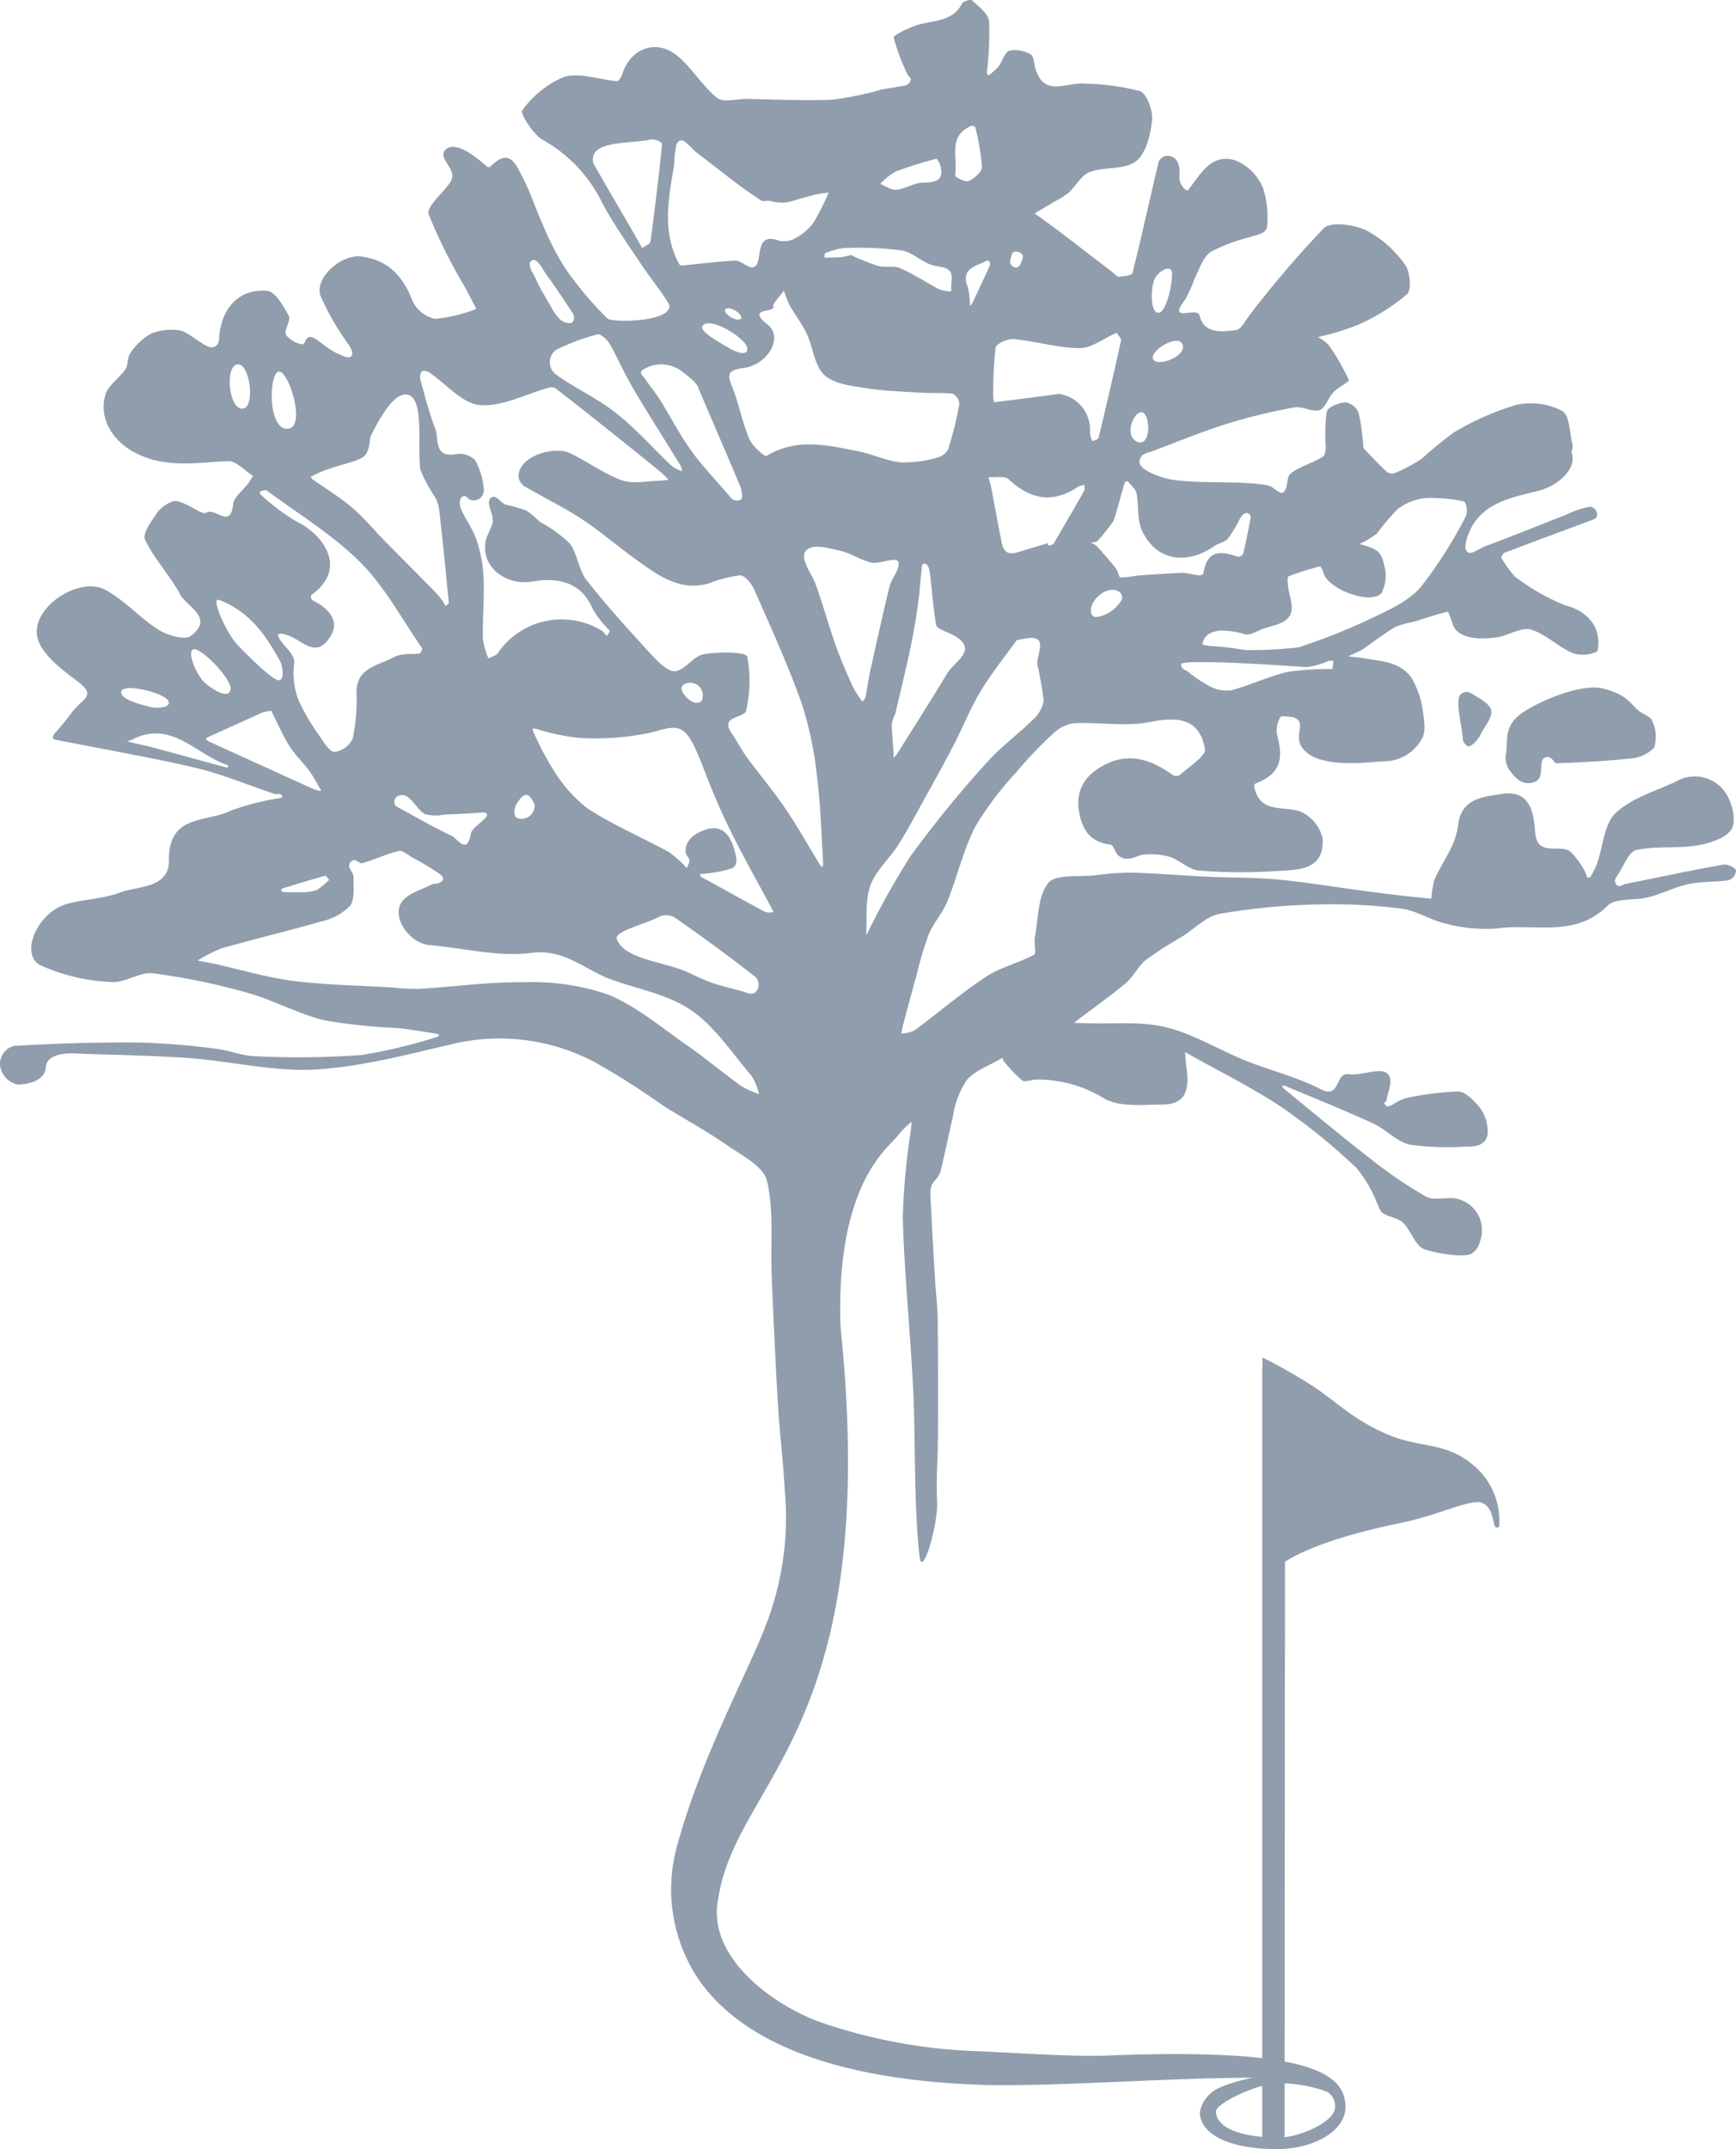 <?xml version="1.0" encoding="UTF-8"?>
<svg xmlns="http://www.w3.org/2000/svg" xmlns:xlink="http://www.w3.org/1999/xlink" id="Group_167" data-name="Group 167" width="160.834" height="198.999" viewBox="0 0 160.834 198.999">
  <defs>
    <clipPath id="clip-path">
      <rect id="Rectangle_118" data-name="Rectangle 118" width="160.834" height="198.999" fill="#909dac"></rect>
    </clipPath>
  </defs>
  <g id="Group_162" data-name="Group 162" clip-path="url(#clip-path)">
    <path id="Path_118" data-name="Path 118" d="M159.617,80.069c-3,.528-5.977,1.173-8.963,1.768-.429.085-.627.394-.9.073s-.069-.608.142-.92c.543-.8.992-2.125,1.689-2.278,1.821-.4,3.78-.123,5.633-.428,1.166-.192,2.7-.668,3.215-1.528.454-.757.043-2.44-.556-3.33a3.432,3.432,0,0,0-4.613-1.051c-1.917.888-4.115,1.522-5.582,2.91-1.078,1.02-1.164,3.08-1.718,4.667a8.061,8.061,0,0,1-.611,1.228c-.036.065-.282.1-.292.079a4.825,4.825,0,0,0-.247-.616,7.136,7.136,0,0,0-1.342-1.8c-.988-.737-3.088.585-3.253-1.842-.129-1.9-.534-3.889-3.114-3.483-1.658.261-3.66.393-4,2.764a7.274,7.274,0,0,1-.548,1.985c-.5,1.088-1.184,2.1-1.664,3.191a8.556,8.556,0,0,0-.281,1.751c-2.085-.178-4.163-.442-6.239-.717-2.656-.351-5.3-.8-7.968-1.052-2.133-.2-4.288-.155-6.432-.256-2.369-.112-4.735-.316-7.1-.384a24.819,24.819,0,0,0-3.44.249c-1.5.167-3.64-.132-4.32.717-.977,1.221-.91,3.293-1.236,5.012-.1.548.161,1.5-.083,1.632-1.435.766-3.1,1.145-4.443,2.03-2.307,1.523-4.419,3.339-6.647,4.986a3.235,3.235,0,0,1-1.207.276c.064-.3.116-.595.194-.887.4-1.51.806-3.021,1.226-4.526a32.382,32.382,0,0,1,1.125-3.769c.446-1.07,1.29-1.976,1.724-3.049.926-2.294,1.474-4.767,2.6-6.945A29.868,29.868,0,0,1,94.2,71.457a36.639,36.639,0,0,1,3.3-3.467,3.588,3.588,0,0,1,1.994-1.027c2.329-.114,4.739.338,6.986-.1,2.6-.511,4.635-.4,5.155,2.486.118.657-1.5,1.644-2.361,2.441a.716.716,0,0,1-.659-.053c-1.851-1.334-3.868-2.059-6.038-1.036-1.81.854-3.012,2.25-2.6,4.509.3,1.672,1.078,2.792,2.907,2.993.229.025.4.576.6.881.869.944,1.8.079,2.544.043a6.546,6.546,0,0,1,2.33.208c.953.316,1.8,1.2,2.734,1.275a48.784,48.784,0,0,0,7.129.046c1.968-.126,4.474,0,4.318-3A3.6,3.6,0,0,0,120.6,75.2c-1.526-.674-3.83.264-4.389-2.3-.023-.1,0-.307.058-.327,2.645-1,2.554-2.606,2.03-4.622a2.355,2.355,0,0,1,.332-1.559c.09-.162.761-.014,1.165.022,1.7.531-.811,2.185,1.886,3.675,2.1.869,4.45.527,6.658.4a4,4,0,0,0,3.484-2.261c.339-.793.021-2.158-.141-3.212a9.732,9.732,0,0,0-.778-2.029c-1.044-1.8-3.132-1.764-4.452-2.016-.508-.1-1.028-.136-1.542-.2.37-.173.743-.336,1.107-.521a4.858,4.858,0,0,0,.544-.346c.9-.623,1.773-1.3,2.721-1.853a7.925,7.925,0,0,1,1.656-.468c1.069-.326,2.128-.692,3.211-.954a10.675,10.675,0,0,1,.469,1.262c.742,1.764,4.115,1.127,4.417,1.047.955-.253,2.051-.893,2.846-.632,1.374.451,2.5,1.6,3.855,2.185a3.131,3.131,0,0,0,2.257-.173c.449-2.194-.881-3.735-3.021-4.282a20.262,20.262,0,0,1-4.626-2.646,12,12,0,0,1-1.253-1.729c-.047-.075.149-.428.3-.484,2.758-1.047,5.529-2.063,8.29-3.1.553-.208.224-1.2-.447-1.146a8.315,8.315,0,0,0-2.155.738c-2.451.953-4.887,1.944-7.351,2.86-.773.287-1.433.871-1.755.6s-.212-.766-.1-1.169c.96-3.338,3.966-3.841,6.633-4.506,1.841-.459,3.573-2.063,3.123-3.432-.079-.239.119-.562.058-.814-.27-1.1-.266-2.778-.96-3.159a6.308,6.308,0,0,0-4.226-.566,25.052,25.052,0,0,0-5.814,2.566,33.559,33.559,0,0,0-2.975,2.438,15.306,15.306,0,0,1-2.546,1.341.81.81,0,0,1-.711-.156c-.689-.644-1.333-1.336-1.988-2.015a.528.528,0,0,1-.16-.262,21.909,21.909,0,0,0-.429-3.14,1.647,1.647,0,0,0-1.206-1.007c-.63.041-1.649.439-1.758.872a15.582,15.582,0,0,0-.088,3.265c-.009.315-.075.779-.282.911-1.1.7-3.121,1.2-3.222,1.981-.329,2.522-.977.788-2,.634-2.827-.422-5.762-.094-8.6-.476-1.165-.157-3.273-.959-3.163-1.715s.751-.774,1.193-.939c2.294-.858,4.562-1.8,6.894-2.532a53.765,53.765,0,0,1,6.262-1.526c.74-.138,1.651.462,2.335.249.537-.168.791-1.121,1.272-1.629.439-.463,1.511-1.015,1.45-1.153A20.857,20.857,0,0,0,123.134,32a4.106,4.106,0,0,0-1.03-.792,24.442,24.442,0,0,0,3.748-1.148,18.843,18.843,0,0,0,4.5-2.81c.445-.4.3-2.107-.191-2.756a10.329,10.329,0,0,0-3.571-3.157c-1.143-.542-3.278-.846-3.951-.2a95.522,95.522,0,0,0-6.76,7.9c-.448.539-.858,1.459-1.372,1.524-1.284.163-2.953.386-3.372-1.351-.212-.879-3.1.81-1.3-1.523a12.722,12.722,0,0,0,.859-1.948c.443-.85.768-1.95,1.486-2.421a16.615,16.615,0,0,1,3.684-1.386c.249-.087,1.506-.311,1.52-.915a8.83,8.83,0,0,0-.381-3.647,4.829,4.829,0,0,0-2.4-2.465c-2.35-.844-3.346,1.2-4.52,2.685-.169.214-.876-.546-.819-1.22.024-.286.2-2.077-1.294-1.925-.1-.051-.57.308-.625.536-.818,3.44-1.575,6.9-2.432,10.326-.052.207-.825.268-1.272.324-.134.017-.3-.214-.45-.331-1.736-1.332-3.469-2.669-5.211-3.993-.7-.529-1.414-1.03-2.121-1.544.619-.369,1.239-.736,1.856-1.108a7.93,7.93,0,0,0,1.3-.818c.678-.619,1.171-1.622,1.946-1.909,1.376-.508,3.221-.187,4.276-.992.945-.721,1.354-2.463,1.5-3.808.093-.89-.5-2.478-1.142-2.7a22.366,22.366,0,0,0-5.192-.686c-1.6-.141-3.681,1.3-4.476-1.4-.133-.453-.142-1.153-.434-1.3a2.814,2.814,0,0,0-1.968-.351c-.469.166-.669,1.023-1.055,1.523a5.685,5.685,0,0,1-.917.781c-.042-.1-.126-.2-.121-.289a30.869,30.869,0,0,0,.2-4.747C91.567,1.262,90.67.617,90.064.038,89.941-.08,89.25.1,89.145.3c-.948,1.85-2.878,1.53-4.406,2.1-.719.27-1.985.853-1.939,1.085a18.259,18.259,0,0,0,1.275,3.395c.076.18.345.359.313.487a.785.785,0,0,1-.433.524c-.75.173-1.522.243-2.277.4a30.64,30.64,0,0,1-4.539.937c-2.635.128-5.283-.033-7.926-.069-.947-.013-2.2.368-2.782-.1C65.017,7.932,64.078,6.2,62.652,5.092c-1.961-1.526-4.316-.536-5.018,1.825-.07.235-.335.606-.483.594-1.65-.137-3.437-.819-4.9-.387a9.031,9.031,0,0,0-3.871,3.112c-.2.249,1,2.221,1.918,2.724a13.313,13.313,0,0,1,5.467,5.776c1.061,2,2.393,3.864,3.65,5.758.815,1.228,1.773,2.365,2.538,3.622.692,1.682-5.229,1.81-5.679,1.374a32.148,32.148,0,0,1-3.9-4.639,24.413,24.413,0,0,1-2.038-3.943c-.709-1.552-1.223-3.2-2.026-4.7-.487-.908-1.068-2.415-2.587-1.047-.6.54-.4.369-1.294-.321-.809-.626-2.219-1.666-3.061-1.061s.389,1.532.525,2.309a1.181,1.181,0,0,1-.176.792c-.695,1.016-2.233,2.271-2.006,2.953a46.944,46.944,0,0,0,3.328,6.682q.546,1.044,1.09,2.089a14.37,14.37,0,0,1-3.785.92,2.951,2.951,0,0,1-2.112-1.627c-.887-2.3-2.236-3.816-4.769-4.145-1.816-.235-4.332,1.943-3.777,3.633a24.476,24.476,0,0,0,2.612,4.525c.184.308.5.778.24,1.071s-.8-.066-1.261-.251c-1.015-.411-2.121-1.647-2.588-1.528s-.368.62-.662.676a2.269,2.269,0,0,1-1.534-.883c-.2-.46.486-1.336.263-1.748-.489-.9-1.249-2.243-2-2.314-2.535-.24-4.179,1.524-4.437,4.131-.037.375.077.851-.563,1.081s-2.214-1.4-3.064-1.544a4.96,4.96,0,0,0-2.74.311,5.629,5.629,0,0,0-1.888,1.807c-.289.377-.166,1.06-.439,1.463-.567.837-1.6,1.485-1.862,2.38-.681,2.357.892,4.412,2.778,5.374,2.87,1.465,5.69.882,8.6.762.746-.031,1.531.887,2.3,1.369-.144.226-.274.462-.433.678-.489.662-1.348,1.279-1.418,1.979-.23,2.3-1.689.23-2.471.745-.336.221-1.3-.542-1.992-.816-.35-.138-.8-.353-1.09-.238a3.177,3.177,0,0,0-1.443,1.011c-.529.79-1.424,1.987-1.162,2.535.856,1.8,2.3,3.3,3.248,5.066.634,1.179,3.207,2.149,1,3.857-.549.425-2.164-.053-3-.577-1.732-1.088-3.135-2.741-4.922-3.692-2.4-1.278-6.765,1.543-6.323,4.264.243,1.493,2.035,2.934,3.441,3.977,1.169.868,1.64,1.308.73,2.122a8.647,8.647,0,0,0-.9.917,22.541,22.541,0,0,1-1.513,1.871c-.211.205-.469.64-.122.71,4.326.874,8.686,1.6,12.98,2.606,2.517.59,4.931,1.617,7.4,2.437.142.047.32-.021.471.01.1.02.181.123.27.189-.068.059-.127.153-.2.172A23.183,23.183,0,0,0,21.289,75.1c-2.149,1.058-5.692.283-5.634,4.521.037,2.664-2.853,2.39-4.6,3.042-1.539.576-3.277.594-4.874,1.046-2.718.769-4.383,4.625-2.45,5.664a17.759,17.759,0,0,0,6.575,1.553c1.253.124,2.636-.961,3.874-.805a61.1,61.1,0,0,1,8.765,1.812c2.421.674,4.681,1.953,7.115,2.543a52.927,52.927,0,0,0,6.807.716c1.2.129,2.394.345,3.589.528a.928.928,0,0,1,.242.117c-.058.056-.107.148-.174.165a48.443,48.443,0,0,1-7.054,1.689,82.147,82.147,0,0,1-9.8.111c-1.254-.031-2.487-.565-3.748-.706a68.58,68.58,0,0,0-7.062-.564C9,96.5,5.139,96.614,1.286,96.845A1.736,1.736,0,0,0,0,98.538a2.063,2.063,0,0,0,1.649,1.883c.676-.009,2.506-.221,2.6-1.609s2.365-1.282,2.669-1.269c3.547.141,7.1.176,10.64.435,3.922.287,7.86,1.283,11.735,1.047,4.369-.266,8.7-1.452,13-2.44A18.848,18.848,0,0,1,55.1,98.352a69.923,69.923,0,0,1,6.3,4c1.936,1.219,3.96,2.306,5.837,3.608,1.419.983,3.5,2.018,3.818,3.373.66,2.821.318,5.871.44,8.825.164,3.969.343,7.939.58,11.9.156,2.61.487,5.211.622,7.822a27.694,27.694,0,0,1-1.761,12.653c-1.694,4.41-5.923,12.1-8.154,20.2a14.958,14.958,0,0,0,2.072,12.742c4.238,5.879,12.982,9.1,26,9.567,8.987.269,25.853-1.408,31.5-.228a13.608,13.608,0,0,0-9.345.482,3.13,3.13,0,0,0-1.84,2.23c-.037,2.138,2.814,3.468,7.115,3.468,3.555,0,6.37-1.769,6.37-3.865,0-3.276-3.643-5.522-22.072-4.8-2.963.131-8.439-.242-11.729-.391a49.779,49.779,0,0,1-14.573-2.6c-4.532-1.529-10.874-6.115-9.738-11.528,1.684-11.145,15.219-15.613,11.32-53.051-.41-13.546,4.665-16.6,5.4-17.713a7.927,7.927,0,0,1,1.2-1.183c-.019.222-.035.445-.057.667a65.121,65.121,0,0,0-.765,8.133c.134,5.214.677,10.416.945,15.629.173,3.356.135,6.723.242,10.083.062,1.918.149,3.842.366,5.747.239,2.105,1.725-2.932,1.625-5.067-.1-2.077.075-4.165.083-6.248.014-3.534.012-7.068-.026-10.6-.013-1.2-.159-2.4-.237-3.6-.166-2.574-.313-5.435-.44-8.011-.029-1.366.659-1.143.956-2.2.457-1.9.684-3.092,1.13-5a8.2,8.2,0,0,1,1.273-3.373c.758-.9,2.072-1.343,3.145-1.981a1.046,1.046,0,0,1,.23-.075c0,.067-.037.162-.005.2a13.623,13.623,0,0,0,1.757,1.864c.27.206.883-.069,1.34-.071a11.672,11.672,0,0,1,6.226,1.728c1.45.852,3.634.6,5.489.584,2.343-.019,2.422-1.7,2.178-3.471-.063-.457-.086-.92-.127-1.38,3,1.69,6.116,3.216,8.98,5.118a57.212,57.212,0,0,1,6.921,5.625,12.1,12.1,0,0,1,1.833,3.108c.2.352.28.858.574,1.05.579.377,1.414.435,1.882.892.762.743,1.154,2.181,1.991,2.462,1.505.505,3.883.763,4.4.376a1.888,1.888,0,0,0,.758-1.145,2.976,2.976,0,0,0-2.362-3.947c-.888-.111-1.963.227-2.66-.163a42.23,42.23,0,0,1-5.175-3.532c-2.7-2.093-5.318-4.289-7.968-6.446a1.308,1.308,0,0,1-.206-.3,1.182,1.182,0,0,1,.326.039c2.706,1.138,5.434,2.228,8.1,3.45,1.208.554,2.219,1.71,3.455,1.987a26.363,26.363,0,0,0,5.137.177c1.221.025,2.231-.255,2.032-1.768a3.747,3.747,0,0,0-.73-1.876c-.533-.627-1.31-1.452-1.994-1.463a27.453,27.453,0,0,0-4.877.625,4.306,4.306,0,0,0-1.069.523,1.793,1.793,0,0,1-.578.243c-.1.009-.248-.182-.315-.312-.022-.043.194-.173.21-.277.1-.719.726-1.924.042-2.486s-2.395.249-3.544.085c-1.3-.185-.737,2.351-2.6,1.386-2.192-1.136-4.664-1.722-6.972-2.653-2.472-1-4.81-2.461-7.362-3.085-2.326-.568-4.859-.285-7.3-.374-.392-.014-.785-.012-1.178-.017.1-.1.2-.2.311-.288,1.5-1.139,3.046-2.223,4.483-3.435.707-.6,1.115-1.55,1.833-2.124a35.647,35.647,0,0,1,3.313-2.127c1.173-.74,2.267-1.907,3.532-2.138a60.435,60.435,0,0,1,9-.861,50.958,50.958,0,0,1,7.823.383c1.4.175,2.7,1.083,4.107,1.384a14.072,14.072,0,0,0,4.779.448c3.41-.482,7.172.908,10.194-2.086.771-.764,2.536-.471,3.809-.8s2.452-.947,3.721-1.217c1.2-.256,2.477-.176,3.7-.356a1.03,1.03,0,0,0,.686-.858c0-.332-.809-.657-1.217-.585M22.439,37.84c-1.258,0-1.613-3.952-.441-4.1s1.7,4.108.441,4.1m101.248,157.3c0,1.262-3.187,2.8-5.363,2.8-3.847-.074-5.669-1.1-5.669-2.451,0-.712,3.825-2.582,5.741-2.582a12.5,12.5,0,0,1,4.58.789,1.574,1.574,0,0,1,.711,1.445m-19.78-139.58a3.2,3.2,0,0,1-2.333,1.573c-.7,0-.781-1.164.331-2.065s2.326-.3,2,.493m19.511,6.388a27.166,27.166,0,0,0-4.065.252c-1.8.415-3.5,1.241-5.287,1.718a3.277,3.277,0,0,1-1.983-.378,11.912,11.912,0,0,1-2.014-1.35c-.247-.182-.639-.2-.639-.684s8.122.014,11.6.263a6.759,6.759,0,0,0,2.036-.57,1.644,1.644,0,0,1,.471.009c-.039.257-.062.736-.121.74m-4.983-4.166c1.918-.7,1.087-2.133.918-3.4-.046-.346-.1-.963.023-1.014a25.121,25.121,0,0,1,2.921-.927c.055-.015.271.394.335.628.4,1.46,4.282,2.953,5.341,1.873a3.412,3.412,0,0,0,.263-2.624c-.23-1.18-.716-1.362-1.009-1.519a7.6,7.6,0,0,0-1.28-.43,7.607,7.607,0,0,0,1.623-.971,23.742,23.742,0,0,1,1.923-2.268,5.221,5.221,0,0,1,2.582-1.017,14.2,14.2,0,0,1,3.619.335,1.706,1.706,0,0,1,.133,1.317,40.7,40.7,0,0,1-4.233,6.634c-1.225,1.376-3.163,2.195-4.9,3.024a57.3,57.3,0,0,1-6.371,2.513,36.245,36.245,0,0,1-4.419.252,4.627,4.627,0,0,1-.689-.023,25.923,25.923,0,0,0-2.928-.341c-.376,0-.908-.124-.89-.2.286-1.289,1.691-1.532,3.964-.9.508.142,1.191-.363,1.8-.557.421-.135.857-.228,1.271-.379M109.57,31.943c.328,1.128-2.473,2.082-2.752,1.284s2.424-2.412,2.752-1.284M107,25.777c.357-.681,1.5-1.341,1.58-.522s-.513,3.808-1.3,3.7-.638-2.5-.281-3.177m-1.244,12.394c.815,0,.954,3.192-.335,2.751s-.48-2.751.335-2.751m-1.274,6.4c.294.353.733.69.813,1.095.225,1.126.037,2.4.483,3.4,1.244,2.8,4.067,3.343,6.739,1.489.39-.271.962-.348,1.247-.686a12.777,12.777,0,0,0,1.13-1.877c.526-.91,1.108-.382.951.091-.212,1.064-.413,2.131-.665,3.186a.593.593,0,0,1-.5.285c-1.557-.558-2.836-.659-3.179,1.485-.09.523-1.3-.028-1.984,0-1.4.065-2.79.156-4.183.259a9.719,9.719,0,0,1-1.518.171c-.159-.014-.223-.577-.417-.82-.579-.726-1.191-1.425-1.814-2.114a1.617,1.617,0,0,0-.523-.256c.23-.076.536-.084.676-.241a19.945,19.945,0,0,0,1.4-1.771c.153-.217.771-2.679,1.075-3.608.02-.06.253-.124.277-.1M94.054,23.3c.361,0,.827.207.7.6s-.288.88-.628.88a.623.623,0,0,1-.559-.515c.114-.4.124-.962.485-.962m-1.8,8.872c.055-.355,1.122-.833,1.676-.778,2.035.2,4.047.814,6.074.841,1.076.015,2.164-.856,3.247-1.327a1.051,1.051,0,0,1,.2-.086c.153.232.455.508.411.707q-.993,4.522-2.087,9.02c-.033.138-.374.2-.572.3a2.327,2.327,0,0,1-.218-.848,3.341,3.341,0,0,0-2.869-3.529c-2,.263-4,.527-6,.768a1.665,1.665,0,0,1-.092-.494,35.672,35.672,0,0,1,.222-4.572m1.214,12.207c2.028,1.889,4.108,2.264,6.452.662a1.606,1.606,0,0,1,.564-.125c-.009.179.044.391-.035.53q-1.39,2.456-2.826,4.885c-.069.117-.311.131-.473.192l-.077-.235c-.935.283-1.867.573-2.8.849-1.356.4-1.4-.641-1.571-1.48-.313-1.53-.582-3.07-.879-4.6-.058-.3-.162-.588-.245-.882.644.055,1.521-.141,1.893.206M91.451,24.131a.233.233,0,0,1,.215.08.521.521,0,0,1,.044.358c-.494,1.092-1,2.178-1.513,3.263-.081.173-.19.334-.285.5l-.05-.134a7.785,7.785,0,0,0-.188-1.584c-.731-1.794.771-1.959,1.777-2.484m-1.607,4.02-.019-.052.019.052m.118-16.485a.457.457,0,0,1,.384.094,20.96,20.96,0,0,1,.63,3.692c0,.463-.708,1.073-1.232,1.318-.3.138-1.284-.4-1.264-.513.293-1.593-.719-3.646,1.483-4.591M82.626,67.036a3.128,3.128,0,0,1,.324-.954c.442-1.908.921-3.853,1.338-5.811.3-1.388.54-2.789.746-4.193.163-1.107.221-2.23.353-3.343.023-.189-.042-.541.28-.541s.441.543.479.839c.211,1.613.3,3.246.589,4.843.056.315.772.545,1.214.75,3.016,1.4.515,2.553-.192,3.725-1.525,2.527-3.114,5.015-4.682,7.515a1.866,1.866,0,0,1-.3.3c0-.161.021-.323.011-.484-.057-.881-.156-1.762-.164-2.644m6.261-29.62a33.623,33.623,0,0,1-1.048,4.2,1.6,1.6,0,0,1-1.084.776,11.079,11.079,0,0,1-3.334.417c-1.313-.138-2.566-.761-3.876-1.02-2.857-.563-5.729-1.275-8.526.423-.171.1-1.307-.9-1.588-1.558-.624-1.463-.926-3.061-1.484-4.556-.387-1.038-.9-1.8.868-2.012,2.313-.277,3.808-2.837,2.311-4.027-2.083-1.656.737-1.03.522-1.707-.074-.232.408-.641.977-1.457a12.4,12.4,0,0,0,.532,1.378c.525.894,1.165,1.73,1.6,2.664.582,1.249.7,2.893,1.6,3.764.853.824,2.437,1.012,3.741,1.221,1.742.28,3.523.331,5.289.44.963.06,1.941-.03,2.892.1a1.155,1.155,0,0,1,.607.955m-19.656-5.2c.107.864-1.151.328-1.632.041-1.444-.858-3.032-1.721-2.4-2.2.845-.641,3.924,1.3,4.031,2.16m-1.81-3.667c.711-.057,1.773.987,1.013,1.034s-1.723-.976-1.013-1.034m15.6-12.686A37.459,37.459,0,0,1,86.751,14.7c.059-.017.207.287.314.442.507,1.64-.388,1.734-1.626,1.777-.8.028-1.571.571-2.379.654-.48.049-1.006-.344-1.511-.539a6.43,6.43,0,0,1,1.47-1.175m-4.807,7.109a31.953,31.953,0,0,1,5.306.216c1.021.166,1.9,1.123,2.926,1.383.944.239,1.912.118,1.707,1.529a6.854,6.854,0,0,0-.017.885,3.589,3.589,0,0,1-1.086-.179c-1.225-.633-2.381-1.413-3.639-1.963-.607-.266-1.412-.04-2.077-.22a21.775,21.775,0,0,1-2.5-1.007,5.963,5.963,0,0,1-.87.193c-.524.047-1.053.039-1.58.054.017-.137,0-.378.054-.4a6.13,6.13,0,0,1,1.773-.494m-17.948-.591c-.031.229-.5.4-.762.6-.313-.552-.621-1.106-.94-1.654-1.2-2.062-2.407-4.117-3.583-6.191-.546-2.239,3.605-1.769,5.353-2.223a1.392,1.392,0,0,1,1.016.384q-.464,4.551-1.085,9.086m2.156-6.84c.086-.511.045-1.045.151-1.55.072-.339.043-.826.456-.968s1,.712,1.491,1.086c1.289.985,2.563,1.991,3.859,2.967.7.529,1.428,1.03,2.166,1.508.176.114.671-.081.959.064a3.653,3.653,0,0,0,1.825,0q1.114-.351,2.25-.626c.393-.1.8-.13,1.2-.191a22.964,22.964,0,0,1-1.388,2.761,4.978,4.978,0,0,1-1.628,1.429,2.127,2.127,0,0,1-1.554.279c-1.442-.52-1.71.167-1.873,1.39-.286,2.14-1.426.41-2.211.448-1.656.079-3.306.3-4.96.457a.33.33,0,0,1-.246-.156c-1.559-2.887-1.007-5.893-.5-8.9m-2.841,18.7a3.151,3.151,0,0,1,3.625.172c1.575,1.183,1.436,1.38,1.628,1.829,1.254,2.922,2.51,5.843,3.748,8.772a2.89,2.89,0,0,1,.183.962c.023.458-.694.527-1.044.114-1.229-1.447-2.56-2.819-3.672-4.351-1.072-1.478-1.9-3.129-2.876-4.682-.445-.71-.992-1.355-1.461-2.051-.135-.2-.558-.449-.131-.766m-3.046-2.325c.437.712,1.28,2.632,2.255,4.27,1.383,2.324,2.84,4.6,4.256,6.909a2.169,2.169,0,0,1,.16.529,1.1,1.1,0,0,1-.266-.07,3.611,3.611,0,0,1-.772-.464c-1.717-1.635-3.3-3.443-5.157-4.889-1.838-1.428-3.616-2.168-5.514-3.529a1.424,1.424,0,0,1,.031-2.269,19.738,19.738,0,0,1,3.89-1.445c.112-.036.681.247,1.117.959m-7.274-7.78c.507-.344,1.03.846,1.415,1.365.867,1.17,1.656,2.4,2.46,3.612a.691.691,0,0,1-.107.742c-.169.155-.727.05-1.022-.183a3.854,3.854,0,0,1-.861-1.1c-.674-1.205-1.121-1.87-1.427-2.6-.242-.576-.965-1.5-.458-1.841M29.181,43.951c1.794-.93,4.349-1.157,4.757-1.944s.23-1.317.476-1.761,1.745-3.717,3.156-3.716,1.22,2.916,1.3,3.668a27.987,27.987,0,0,0,.058,3.247,12.793,12.793,0,0,0,1.387,2.586,3.872,3.872,0,0,1,.391,1.3c.314,2.817.6,5.637.872,8.458.01.1-.184.215-.284.324a8.455,8.455,0,0,0-.78-1.1c-1.6-1.642-3.227-3.253-4.834-4.887-1.028-1.045-1.964-2.2-3.074-3.142S30.192,45.259,28.98,44.4a1.091,1.091,0,0,1-.2-.253c.132-.066.266-.13.4-.2M44.05,75.287a5.165,5.165,0,0,1,.827-.058c.657.187-.174.73-.412.97-.308.309-.774.618-.839.985-.359,2.035-1.258.461-1.762.221-1.725-.826-3.391-1.778-5.071-2.7-.4-.168-.4-1.026.424-1.085s1.381,1.355,2.16,1.763a4.047,4.047,0,0,0,1.823.041c.951-.033,1.9-.09,2.851-.142M25.738,34.435c.869-.532,2.738,5.128.934,5.262s-1.8-4.73-.934-5.262M24.086,45.509c.205-.048.494-.183.612-.1,2.93,2.174,6.119,4.094,8.673,6.649,2.285,2.286,3.87,5.275,5.739,7.97.052.075-.137.456-.267.49a7.563,7.563,0,0,1-.945.038,3.652,3.652,0,0,0-1.368.265c-1.415.831-3.526.918-3.5,3.335a17.527,17.527,0,0,1-.352,4.222A2.16,2.16,0,0,1,31,69.622c-.475,0-1.01-.9-1.4-1.482a20.533,20.533,0,0,1-1.931-3.267,7.207,7.207,0,0,1-.422-3.435c.155-.81-.9-1.5-1.336-2.256-.074-.128-.213-.38-.11-.449.164-.168.816.061,1.107.191,1.287.558,2.415,1.994,3.667.07.982-1.511-.158-2.711-1.649-3.421a.561.561,0,0,1-.1-.47c3.359-2.349,1.321-5.53-1.435-6.86a19.524,19.524,0,0,1-3.275-2.484c-.05-.04-.045-.249-.035-.251M20.3,55.552c2.8,1.043,4.383,3.3,5.712,5.8.064.12.42,1.488-.123,1.632s-3.071-2.426-3.875-3.267c-1.06-1.111-2.536-4.47-1.714-4.163m-2.424,4.585c.574-.358,3.654,2.717,3.482,3.7s-1.713-.038-2.387-.62-1.67-2.727-1.1-3.085M11.248,64c.241-.749,3.864.13,4.311.845s-1.1.761-1.62.624c-.842-.223-2.933-.72-2.691-1.469m9.728,7.066c-2.382-.648-4.656-1.272-6.934-1.883-.6-.161-1.209-.28-1.813-.421-.159-.037-.317-.086-.475-.13a2.879,2.879,0,0,0,.494-.152c3.648-1.877,5.918,1.412,8.812,2.353.051.017.076.11.114.167l-.2.067m-1.69-2.444c-.089-.041-.143-.157-.213-.239a1.683,1.683,0,0,1,.206-.13q2.5-1.137,5-2.266a6.539,6.539,0,0,1,.856-.177c.517,1.023,1.012,2.182,1.667,3.242.512.827,1.252,1.509,1.835,2.3.414.56.735,1.188,1.092,1.788.012.02-.034.1-.039.1a3.531,3.531,0,0,1-.619-.169q-4.9-2.215-9.786-4.447m6.868,13.646c1.318-.405,2.638-.809,3.966-1.177.086-.024.251.241.38.371a7.237,7.237,0,0,1-1.122.932,4.291,4.291,0,0,1-1.244.22c-.524,0-1.187,0-1.849-.007a.373.373,0,0,1-.232-.149c-.019-.024.049-.175.1-.19M68.62,100.521c-1.719-1.241-3.347-2.609-5.088-3.816-2.368-1.642-4.644-3.592-7.267-4.641a21.739,21.739,0,0,0-7.677-1.117c-3.236-.039-6.476.417-9.717.615a20.315,20.315,0,0,1-2.438-.119c-3.053-.185-6.123-.237-9.155-.6-2.3-.278-4.559-.957-6.836-1.459-.042-.009-.078-.045-.12-.053q-1.007-.2-2.016-.391A12.951,12.951,0,0,1,20.559,87.8c3.076-.876,6.194-1.61,9.264-2.5a5.15,5.15,0,0,0,2.6-1.418c.472-.616.307-1.756.334-2.666.013-.464-.7-.912-.268-1.4s.773.208,1.1.11c1.131-.343,2.215-.854,3.359-1.131.349-.085.841.363,1.251.6a27.123,27.123,0,0,1,2.437,1.46c.211.152.622.45.3.742s-.711.183-.966.315c-.97.5-2.26.838-2.779,1.652-.941,1.475.861,3.887,2.739,3.959,3.1.282,6.271,1.094,9.288.708,3.089-.394,4.929,1.548,7.327,2.432,2.517.927,5.342,1.4,7.48,2.871,2.226,1.534,3.82,4,5.627,6.117a5.61,5.61,0,0,1,.663,1.648,9.1,9.1,0,0,1-1.7-.768M47.828,74.5c.634-1.043,1.118-1.33,1.7.009a1.224,1.224,0,0,1-1.505,1.278c-.474-.086-.432-.9-.2-1.287M61.141,84.848a1.591,1.591,0,0,1,1.4.126C65,86.7,67.444,88.457,69.8,90.319a.993.993,0,0,1,.333,1.379c-.368.584-.92.2-1.429.069-.923-.239-1.853-.461-2.753-.768a21.29,21.29,0,0,1-2.111-.924c-2.237-1.045-6.069-1.226-6.7-3.15-.244-.707,2.909-1.438,4-2.077m9.633-.463q-2.888-1.576-5.766-3.168c-.19-.1-.182-.273-.042-.3a11.149,11.149,0,0,0,2.871-.527c.58-.34.376-1.006.265-1.46-.349-1.439-1.075-2.647-2.75-2.1-.745.241-1.774.776-1.831,1.891-.035.479.275.595.349.923.038.169-.108.378-.227.743A10.706,10.706,0,0,0,61.985,78.9c-2.519-1.369-5.182-2.5-7.576-4.06a13.224,13.224,0,0,1-3.155-3.583,27.085,27.085,0,0,1-1.811-3.43,2.038,2.038,0,0,1-.109-.368,2.57,2.57,0,0,1,.359.03,19.54,19.54,0,0,0,3.93.83,24.071,24.071,0,0,0,6.932-.548c2.657-.79,3.066-.685,4.741,3.671.745,1.937,1.569,3.852,2.492,5.709,1.212,2.437,2.561,4.807,3.843,7.209.085.159-.526.2-.859.021M63.41,63.348a1.173,1.173,0,0,1,1.7.928c0,.671-.152.8-.66.8s-1.881-1.317-1.038-1.727M76.181,80.3a2.048,2.048,0,0,1-.243-.275c-1.06-1.729-2.051-3.506-3.191-5.18-1.111-1.632-2.393-3.146-3.563-4.738-.494-.674-.86-1.44-1.345-2.122-1.28-1.8,1.182-1.413,1.3-2.237A12.282,12.282,0,0,0,69.23,60.8c-.133-.457-2.678-.458-4.04-.221-.935.162-1.686,1.434-2.613,1.57-.637.094-1.553-.8-2.14-1.44-2.095-2.279-4.189-4.57-6.1-7-.75-.954-.821-2.437-1.562-3.4a12.465,12.465,0,0,0-2.745-1.979,9.958,9.958,0,0,0-1.272-1.063,15.429,15.429,0,0,0-1.891-.533c-.485-.16-.937-1.049-1.411-.619s.274,1.456.192,2.158c-.076.654-.572,1.255-.674,1.912-.37,2.381,1.944,4.06,4.332,3.662,2.263-.377,4.536-.063,5.635,2.6A10.3,10.3,0,0,0,56.5,58.406c.044.057-.2.331-.3.5a2.321,2.321,0,0,0-.4-.481,7.156,7.156,0,0,0-9.664,2.025c-.156.256-.58.349-.879.519a7.087,7.087,0,0,1-.522-1.806c-.031-1.906.146-3.818.067-5.72a12.82,12.82,0,0,0-.673-3.5c-.336-1-1.022-1.877-1.441-2.858-.124-.29-.16-1.042.222-1.122s.288.138.627.3a.933.933,0,0,0,1.289-.9,6.543,6.543,0,0,0-.8-2.742,2.038,2.038,0,0,0-1.739-.581c-2.154.4-1.6-1.409-1.964-2.354-.571-1.476-.957-3.026-1.385-4.555a.924.924,0,0,1,.141-.743c.083-.1.5-.024.686.1,1.569,1.053,3.055,2.879,4.691,3.02,2.063.178,4.242-1.019,6.375-1.605a.839.839,0,0,1,.637.045q3.235,2.523,6.437,5.09,1.662,1.324,3.3,2.672c.259.212.488.462.73.695a7.435,7.435,0,0,1-.883.115c-1.161.017-2.434.321-3.457-.053-1.686-.615-3.174-1.749-4.813-2.519-1.3-.612-4.587.117-4.749,2.088a1.229,1.229,0,0,0,.5.953c1.768,1.05,3.636,1.941,5.353,3.065,1.739,1.139,3.315,2.526,5.011,3.733,2.016,1.435,4.016,3.011,6.773,2.232a11.82,11.82,0,0,1,2.895-.746c.446-.005,1.077.788,1.324,1.351,1.531,3.485,3.128,6.954,4.394,10.538a33.231,33.231,0,0,1,1.424,6.873c.334,2.631.389,5.3.559,7.948a1.01,1.01,0,0,1-.091.318m3.737-15.331a9.542,9.542,0,0,1-.877-1.325c-.575-1.276-1.145-2.561-1.61-3.88-.678-1.923-1.212-3.9-1.914-5.812-.285-.777-1.523-2.351-.806-3s2.066-.176,3.045.024c1.025.21,1.953.881,2.978,1.113.794.18,2.337-.623,2.511-.031s-.651,1.513-.843,2.3c-.63,2.6-1.206,5.2-1.783,7.812-.171.773-.261,1.563-.416,2.34a1.587,1.587,0,0,1-.286.46M80.365,86.4c-.027.048-.057.094-.086.141a.3.3,0,0,1-.034-.1c.1-1.5-.094-3.111.4-4.468s1.752-2.451,2.565-3.729c.879-1.38,1.641-2.835,2.435-4.268.92-1.661,1.846-3.32,2.719-5.005.85-1.641,1.531-3.379,2.48-4.958.986-1.642,2.2-3.148,3.33-4.7.067-.092.283-.077.429-.111,2.8-.649,1.393,1.289,1.51,2.349a33.23,33.23,0,0,1,.58,3.315A2.956,2.956,0,0,1,95.7,66.63c-1.414,1.4-3.053,2.58-4.359,4.063a106.194,106.194,0,0,0-6.962,8.549A72.5,72.5,0,0,0,80.365,86.4" transform="translate(0 0)" fill="#909dac"></path>
    <path id="Path_119" data-name="Path 119" d="M320.253,148.611c-1.019,1.119-.689,2.113-.877,3.252a2.1,2.1,0,0,0,.311,1.529c.422.5,1.034,1.483,2.228,1.134s.367-2.01,1.058-2.292.763.533,1.134.519c2.241-.087,4.487-.185,6.714-.439a3.375,3.375,0,0,0,2.288-1.012,3.458,3.458,0,0,0-.179-2.458c-.137-.414-.852-.616-1.266-.962-.84-.7-1.03-1.463-3.286-2.046s-7.108,1.655-8.127,2.773" transform="translate(-179.851 -82.08)" fill="#909dac"></path>
    <path id="Path_120" data-name="Path 120" d="M309.546,146.871c-.6.465.089,2.845.19,4.263.015.217.382.609.518.582.491-.1,1-.876,1.03-.944.3-.684,1.09-1.579,1.09-2.231s-.94-1.182-1.409-1.457c-.383-.224-.819-.677-1.419-.213" transform="translate(-174.195 -82.602)" fill="#909dac"></path>
    <path id="Path_121" data-name="Path 121" d="M287.334,297.789c-2.682-2.332-5.078-1.572-8.237-3s-4.377-2.838-6.721-4.392a49.882,49.882,0,0,0-4.655-2.645s0,.349,0,.953h-.031v71.6h2.075l.041-53.643c2.832-1.788,7.737-2.974,10.529-3.55,3.835-.792,5.715-1.928,7.451-1.978,1.47.29,1.219,2.32,1.59,2.357s.277-.26.277-.26a6.664,6.664,0,0,0-2.316-5.441" transform="translate(-150.757 -162.057)" fill="#909dac"></path>
  </g>
</svg>
